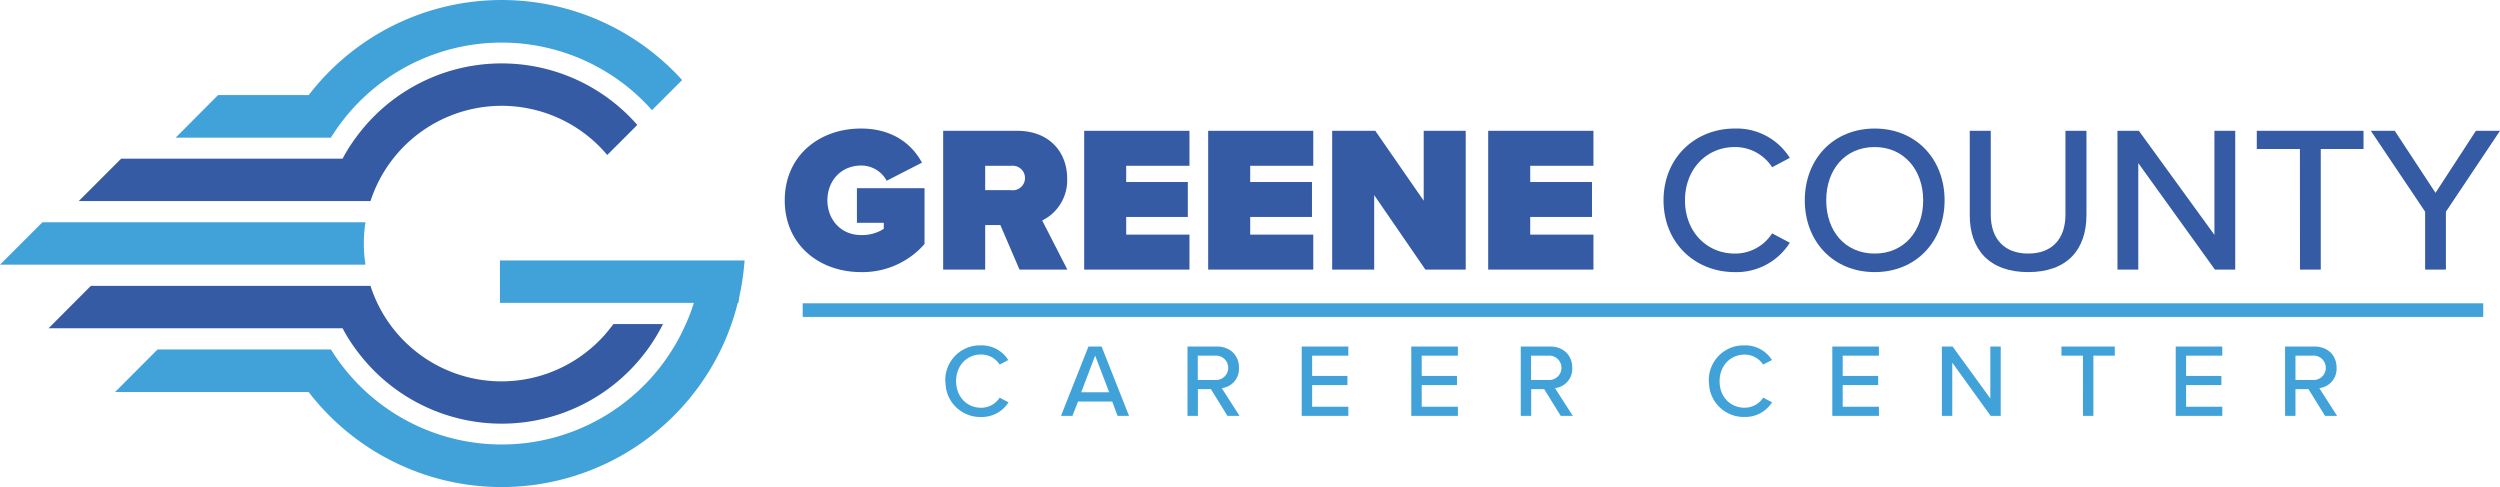 <svg id="Layer_1" data-name="Layer 1" xmlns="http://www.w3.org/2000/svg" viewBox="0 0 637.72 124.23"><defs><style>.cls-1{fill:#41a2da;}.cls-2{fill:#355ba5;}</style></defs><title>Greene CCC Logo</title><g id="Group_5" data-name="Group 5"><g id="Group_1" data-name="Group 1"><path id="Path_1" data-name="Path 1" class="cls-1" d="M92.81,62.11a35,35,0,0,0,.42,5.41H0L10.82,56.7H93.23A35,35,0,0,0,92.81,62.11Z"/><path id="Path_2" data-name="Path 2" class="cls-2" d="M169.12,82.66c-.19.36-.37.73-.56,1.08a47.18,47.18,0,0,1-3.39,5.41,46,46,0,0,1-74.37,0,41,41,0,0,1-3.41-5.41h-75L23.18,72.92H94.51a35.1,35.1,0,0,0,55.88,16.23,33.18,33.18,0,0,0,5.25-5.41q.44-.52.84-1.08Z"/><path id="Path_3" data-name="Path 3" class="cls-2" d="M162.58,31.85l-3.21,3.22-4.47,4.46A35.19,35.19,0,0,0,94.51,51.29H20.09L30.91,40.47H87.39a41.57,41.57,0,0,1,3.41-5.4A46,46,0,0,1,155.06,25a46.73,46.73,0,0,1,7.52,6.88Z"/><path id="Path_4" data-name="Path 4" class="cls-1" d="M189.93,66.44c0,.35-.05.72-.09,1.08-.16,1.84-.39,3.63-.71,5.41-.14.85-.31,1.7-.5,2.55l-.27,1.77h-.17a56.66,56.66,0,0,1-2,6.49,55.84,55.84,0,0,1-2.29,5.41A62.12,62.12,0,0,1,78.73,100H29.36L40.18,89.15H84.42A51.24,51.24,0,0,0,162.5,100a50.55,50.55,0,0,0,9-10.82,44.84,44.84,0,0,0,2.93-5.41A47.34,47.34,0,0,0,177,77.25H127.53V66.44Z"/><path id="Path_5" data-name="Path 5" class="cls-1" d="M174,20.42l-3.83,3.83-3.85,3.86a51.26,51.26,0,0,0-81.91,7H44.81L55.63,24.25H78.75a62.1,62.1,0,0,1,87.09-11.37A61.43,61.43,0,0,1,174,20.42Z"/></g><g id="Group_4" data-name="Group 4"><g id="Group_2" data-name="Group 2"><path id="Path_6" data-name="Path 6" class="cls-2" d="M219.63,32.79c8.22,0,13.1,4.14,15.55,8.7l-9,4.62a7.32,7.32,0,0,0-6.52-3.88c-5.15,0-8.6,3.93-8.6,8.86s3.45,8.87,8.6,8.87a10.1,10.1,0,0,0,5.78-1.59V56.83h-6.85V48h17.25V62.24a21,21,0,0,1-16.18,7.17c-10.72,0-19.48-7-19.48-18.31S208.91,32.79,219.63,32.79Z"/><path id="Path_7" data-name="Path 7" class="cls-2" d="M255.18,57.41h-3.87V68.77H240.59V33.37h18.89c8.28,0,12.74,5.52,12.74,12.15a11.41,11.41,0,0,1-6.37,10.72l6.42,12.53H260.06Zm2.65-15.12h-6.52V48.5h6.52a3.13,3.13,0,1,0,.74-6.21,3.05,3.05,0,0,0-.74,0Z"/><path id="Path_8" data-name="Path 8" class="cls-2" d="M276.56,33.37h26.86v8.92H287.28v4.14H303v8.91H287.28v4.51h16.14v8.92H276.56Z"/><path id="Path_9" data-name="Path 9" class="cls-2" d="M308.19,33.37H335v8.92H318.91v4.14h15.76v8.91H318.91v4.51H335v8.92H308.19Z"/><path id="Path_10" data-name="Path 10" class="cls-2" d="M350.54,49.77v19H339.82V33.37h11L363.17,51.2V33.37h10.72v35.4H363.6Z"/><path id="Path_11" data-name="Path 11" class="cls-2" d="M379.62,33.37h26.85v8.92H390.34v4.14H406.1v8.91H390.34v4.51h16.13v8.92H379.62Z"/><path id="Path_12" data-name="Path 12" class="cls-2" d="M424.35,51.1c0-10.88,8.07-18.31,18.15-18.31a16,16,0,0,1,14.06,7.48l-4.51,2.39a11.23,11.23,0,0,0-9.55-5.15c-7.17,0-12.68,5.63-12.68,13.59s5.51,13.58,12.68,13.58a11.2,11.2,0,0,0,9.55-5.15l4.51,2.39a16.08,16.08,0,0,1-14.06,7.49C432.42,69.41,424.35,62,424.35,51.1Z"/><path id="Path_13" data-name="Path 13" class="cls-2" d="M478.21,32.79c10.56,0,17.83,7.8,17.83,18.31s-7.27,18.31-17.83,18.31-17.83-7.8-17.83-18.31S467.65,32.79,478.21,32.79Zm0,4.72c-7.59,0-12.36,5.79-12.36,13.59s4.77,13.58,12.36,13.58,12.37-5.84,12.37-13.58-4.89-13.59-12.37-13.59Z"/><path id="Path_14" data-name="Path 14" class="cls-2" d="M502.46,33.37h5.36V54.76c0,6.05,3.35,9.92,9.55,9.92s9.5-3.87,9.5-9.92V33.37h5.36v21.5c0,8.8-4.93,14.54-14.86,14.54s-14.91-5.79-14.91-14.49Z"/><path id="Path_15" data-name="Path 15" class="cls-2" d="M545.45,41.6V68.77h-5.31V33.37h5.46l19.27,26.54V33.37h5.31v35.4H565Z"/><path id="Path_16" data-name="Path 16" class="cls-2" d="M586.68,38h-11V33.37h27.23V38H592V68.77h-5.3Z"/><path id="Path_17" data-name="Path 17" class="cls-2" d="M618.62,54,604.77,33.37h6.1l10.4,15.82,10.3-15.82h6.15L623.92,54V68.77h-5.3Z"/><path id="Path_18" data-name="Path 18" class="cls-1" d="M241.13,97.25a8.86,8.86,0,0,1,8.56-9.15h.51a8,8,0,0,1,7,3.74L255,93a5.59,5.59,0,0,0-4.77-2.57c-3.58,0-6.34,2.81-6.34,6.79s2.76,6.79,6.34,6.79a5.59,5.59,0,0,0,4.77-2.57l2.26,1.19a8.05,8.05,0,0,1-7,3.74,8.86,8.86,0,0,1-9.07-8.64A4.34,4.34,0,0,1,241.13,97.25Z"/><path id="Path_19" data-name="Path 19" class="cls-1" d="M283.71,102.42H275l-1.44,3.66h-2.91l7-17.69H281l7,17.69h-2.92Zm-7.9-2.36h7.13l-3.58-9.36Z"/><path id="Path_20" data-name="Path 20" class="cls-1" d="M308.89,99.26h-3.32v6.82h-2.65V88.39h7.46c3.36,0,5.67,2.17,5.67,5.43a4.94,4.94,0,0,1-4.4,5.18l4.54,7.08h-3.08ZM310,90.72h-4.46v6.21H310a3.11,3.11,0,1,0,.35-6.21,2,2,0,0,0-.35,0Z"/><path id="Path_21" data-name="Path 21" class="cls-1" d="M332.05,88.39h11.89v2.33h-9.23v5.17h9v2.34h-9v5.52h9.23v2.33H332.05Z"/><path id="Path_22" data-name="Path 22" class="cls-1" d="M360,88.39h11.89v2.33h-9.23v5.17h9v2.34h-9v5.52h9.23v2.33H360Z"/><path id="Path_23" data-name="Path 23" class="cls-1" d="M393.9,99.26h-3.31v6.82h-2.66V88.39h7.46c3.36,0,5.67,2.17,5.67,5.43a4.93,4.93,0,0,1-4.4,5.18l4.54,7.08h-3.08ZM395,90.72h-4.45v6.21H395a3.11,3.11,0,1,0,.35-6.21A2,2,0,0,0,395,90.72Z"/><path id="Path_24" data-name="Path 24" class="cls-1" d="M435.9,97.25a8.86,8.86,0,0,1,8.56-9.15H445a8,8,0,0,1,7,3.74L449.75,93A5.61,5.61,0,0,0,445,90.46c-3.58,0-6.35,2.81-6.35,6.79S441.39,104,445,104a5.61,5.61,0,0,0,4.77-2.57l2.26,1.19a8.05,8.05,0,0,1-7,3.74,8.86,8.86,0,0,1-9.08-8.64Z"/><path id="Path_25" data-name="Path 25" class="cls-1" d="M467.4,88.39h11.89v2.33h-9.24v5.17h9.05v2.34h-9.05v5.52h9.24v2.33H467.4Z"/><path id="Path_26" data-name="Path 26" class="cls-1" d="M498,92.5v13.58h-2.65V88.39h2.73l9.63,13.26V88.39h2.65v17.69h-2.57Z"/><path id="Path_27" data-name="Path 27" class="cls-1" d="M531.34,90.72h-5.49V88.39h13.61v2.33H534v15.36h-2.65Z"/><path id="Path_28" data-name="Path 28" class="cls-1" d="M555,88.39h11.88v2.33h-9.23v5.17h9v2.34h-9v5.52h9.23v2.33H555Z"/><path id="Path_29" data-name="Path 29" class="cls-1" d="M588.86,99.26h-3.31v6.82H582.9V88.39h7.45c3.37,0,5.68,2.17,5.68,5.43a4.94,4.94,0,0,1-4.4,5.18l4.53,7.08h-3.07ZM590,90.72h-4.45v6.21H590a3.11,3.11,0,0,0,.36-6.21A2.16,2.16,0,0,0,590,90.72Z"/></g><g id="Group_3" data-name="Group 3"><rect id="Rectangle_3" data-name="Rectangle 3" class="cls-1" x="204.76" y="77.37" width="428.68" height="3.47"/></g></g></g></svg>